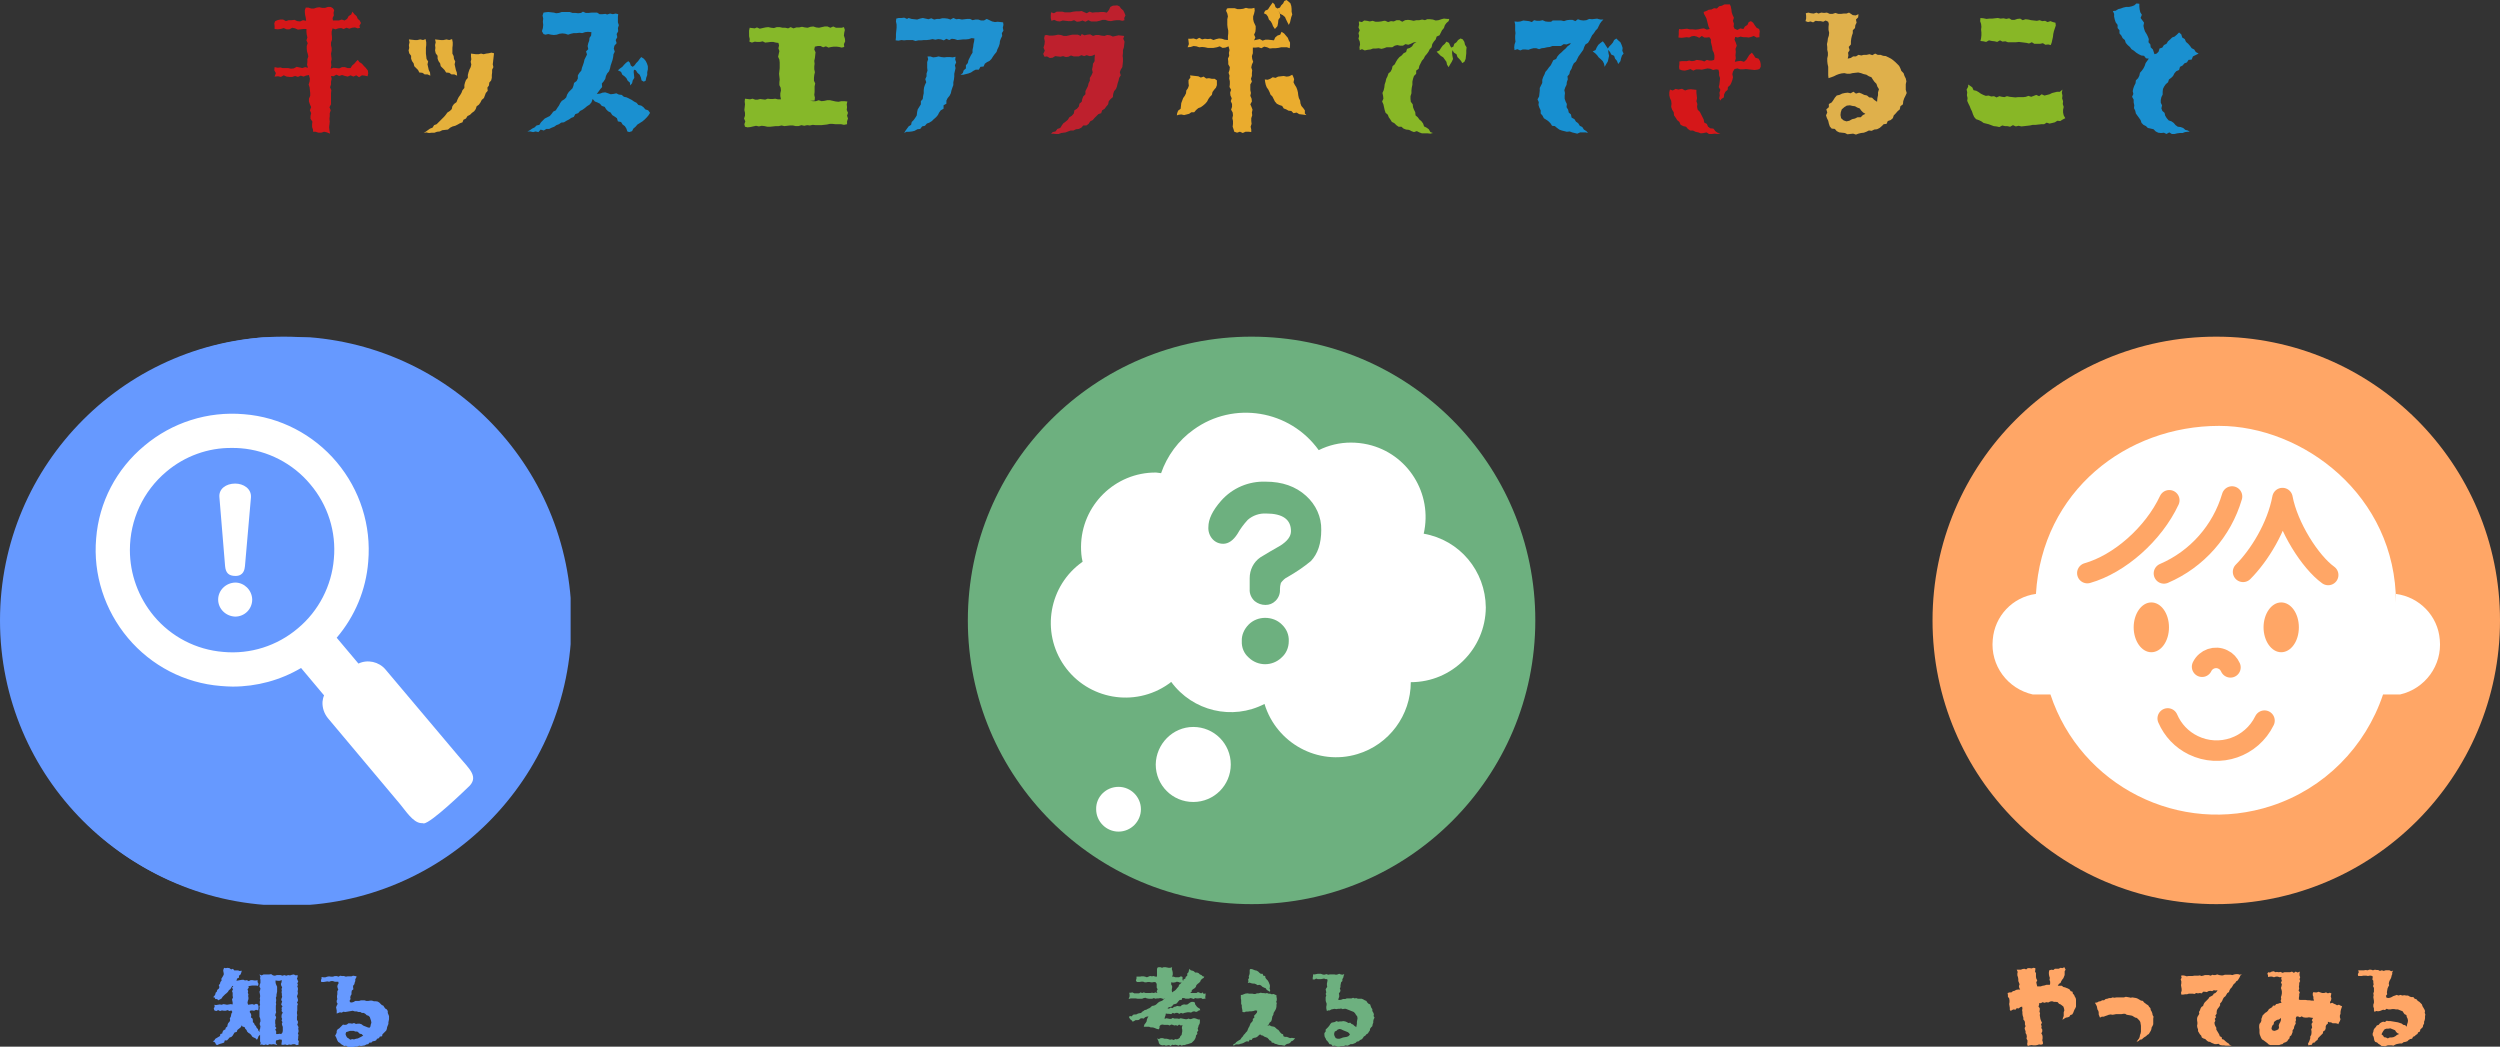 <svg version="1.1" id="レイヤー_1" xmlns="http://www.w3.org/2000/svg" xmlns:xlink="http://www.w3.org/1999/xlink" x="0" y="0" viewBox="0 0 793 332" xml:space="preserve"><rect x="0" y="0" width="793" height="332" fill="#333333" stroke="none"/><style>.st0{fill:#ffa666}.st2{fill:#fff}.st3{fill:none;stroke:#ffa666;stroke-width:6.5;stroke-linecap:round;stroke-linejoin:round}.st4{fill:#6db07f}.st6{fill:#69f}.st9{fill:#d51719}.st11{fill:#1a90d0}.st16{fill:#88b726}</style><g id="グループ_14925" transform="translate(-204 -1484)"><g id="グループ_14800" transform="translate(840.81 1790.788)"><path id="パス_14586" class="st0" d="M18 0l-.6.3-.6-.1-.6.3H15l-.5.4-.6-.1-.7.2-.1.6v.6l.1.6.2.6-.1.6.2.6v.6l-.1.4h-1.1l-.6.2-.6.1-.6.2H9.4l-.2-.8-.1-.5.3-.6-.3-.6-.1-.5V1.9l-.3-.5.1-.6V.3L8.2.2l-.6.2L7 .3h-.6l-.5.4-.6-.2-.6.1-.5.2H2.9l.3.7-.1.5v.6l.2.6.1.6v.6l.2.5.2.5-.2.6.1.6.3.5h-.7l-.6.1-.5.3-.5.1-.5.4H.6l-.6.2.1.6v.6l.4.5.1.6v.6l-.1.6.1.6.1.6v.6l.3.4.4-.3.5-.2.6.1.4-.5.6.1.5-.4.6-.2.1.6-.1.6.1.5v.6l.1.6.2.6v.6l.4.5.1.5v.6l.2.5-.3.6.1.5.2.5v.6l.3.5.1.6-.1.7.3.5v.6l-.1.6.2.6.6-.2.6-.1.6.1h.6l.6-.1.6-.2.6.1.6-.2v-.6l-.2-.6.1-.6V22l-.1-.5-.3-.5.3-.6v-.6l-.3-.5.1-.6-.2-.5.3-.6-.3-.6-.2-.6-.1-.6-.1-.6.1-.6-.2-.5.1-.6V13l-.4-.5.2-.6v-.5h.6l.5-.3.6.2.6-.2.6.1.6-.3.6-.1.6.2h.6l.6.1.4.5.5.2.4.3.5.4.2.6.1.6-.2.6v1.2l-.2.5-.2.7.6-.4.5-.3.6-.1.5-.2.3-.5.6-.2.3-.5.2-.5.2-.5.3-.5.2-.5v-2.2l-.1-.5-.3-.5-.2-.5-.4-.4-.1-.6-.6-.2-.3-.5-.5-.3-.5-.2-.5-.2-.5-.1-.5-.4h-1.3l.4-.6.5-.3.2-.5.3-.5.4-.5.2-.5.2-.5V1.3l.3-.5L18 0z"/><path id="パス_14587" class="st0" d="M40.9 23.7l.4-.6.4-.5.2-.5.1-.6.2-.5.1-.6v-1.8l-.1-.6-.1-.6-.3-.5-.4-.4-.4-.4-.5-.1-.5-.3-.5-.3-.5-.1-.6-.1-.6-.1-.5-.3h-.6l-.6.1h-1.7l-.5.1-.6.1-.6-.1-.6.1-.5.2-.6.2-.5.2h-.6l-.6.3-.2-.5-.2-.5v-.6l-.1-.5-.3-.5-.1-.5-.1-.5-.3-.6-.3-.5.7-.1.5-.3.6-.1.5-.3h.6l.5-.4.6-.1.5-.2h.6l.5-.2.6.1.6-.1h2.4l.6-.2.6.1.6.1.3.1.6-.1.6.1.6.1.5.2.5.3.5.3.6.1.4.5.4.3.4.3.5.3.3.5.4.4.1.6.3.5.2.5.1.6.3.5-.1.6v1.8l-.2.5-.3.5-.1.6-.2.5-.3.5-.3.5-.5.3-.4.4-.5.3-.4.3-.4.4-.6.1-.4.4-.7.3z"/><path id="パス_14588" class="st0" d="M73.7 2.4l-.6-.2h-.6l-.6.1-.6.2-.6-.1h-1.8l-.6.2h-.6l-.6-.1-.6-.2-.6.2h-.6l-.3-.1-.6.3-.6-.2h-1.2l-.6.2-.6.1-.4-.2-.6.1h-1.2l-.6.1h-1.2l-.6.1-.6-.2-.6-.1-.6.1.2.6-.3.6.2.6v.6l-.1.6.1.6.1.6v.6l-.2.6.1.6h.6l.6-.1h.6l.6-.2h1.2l.6.1.5-.3.6.1.6-.1.6.1.4-.5h.6l.6.1.5-.3.6-.1.6.1.5-.3.6.1.6-.1-.3.5-.4.4-.5.2-.3.5-.5.3-.6.3-.3.5-.4.4-.4.4-.4.4-.3.5-.2.6-.5.3-.3.5-.2.6-.3.5.1.6-.3.5-.3.5-.1.5v.6l.1.6v.5l-.1.6.1.6.2.5v.6l.3.5.3.5.4.4.2.6.5.3.6.2.4.4.5.4.6.1.5.3.5.2.5.2h.6l.6-.1.5.4.6.1h.6l.6.1h1.2l.7.1-.6-.3-.4-.5-.5-.3-.6-.5-.4-.4-.6-.2-.1-.6-.6-.3-.2-.6-.3-.5-.3-.5-.3-.5v-.6l-.3-.5-.2-.5-.1-.6.3-.6-.2-.6.4-.5-.2-.6.4-.5v-.6l.1-.6.3-.5.4-.5.3-.5v-.6l.4-.4.3-.5.2-.5.3-.5.5-.4.3-.5.3-.5.5-.3.2-.6.3-.5.4-.4.3-.5.3-.5.5-.4.3-.5.5-.3.3-.5.3-.5.2-.5.5-.5-.6.2z"/><path id="パス_14589" class="st0" d="M84.1 20.1l-.4-.5.1-.6.2-.5.4-.4.1-.7.5-.4.5-.3.6-.1.6-.5v.7l-.2.6-.3.5-.2.6.1.6-.2.6-.6.3-.6.2-.6-.1zM85 1.6l-.6-.3-.6.1-.6.3-.5-.1-.3.4.2.6v.5l.7-.1h.6l.6.2.6-.2h.6l.6.2.6-.1-.1.6.2.6-.3.6.3.5-.1.6-.2.6.2.6.1.5v.6l-.1.6-.2.6.1.6-.2.6.3.6-.6.1-.5.2-.6.1-.4.5h-.6l-.3.5-.5.3-.5.3-.3.5-.4.4-.5.3-.4.4-.4.4-.2.6-.2.5v.6l-.2.5-.4.5-.1.6v.6l.1.6v1.1l.1.5.2.5.2.5.3.5.5.3.4.3.4.3.4.3.4.4.5.2h2.9l.5-.2.5-.1.4-.4.6-.2.5-.3.3-.5.4-.4.1-.6.5-.4.2-.5.2-.5V20l.4-.5.1-.6.2-.5.3-.5-.1-.6.2-.5-.1-.6.2-.5.5-.1.6.3.6-.3.5.3.6.1h.6l.6-.1.6.1.7.1-.4.7.3.6-.4.6.1.6.1.6-.3.5.1.6v.6l-.1.6-.3.5v.6l-.2.6-.2.5-.3.5.1.6.5-.1.6-.1.3-.6.6-.1.4-.5.5-.3.2-.6.4-.4.4-.4.4-.4.3-.3.1-.6.6-.4.2-.6v-.6l.2-.5.5-.4v-.6l.5.2h.5l.5.3h1l.5.1.3.2.2-.5.3-.5.2-.6-.2-.6v-.6l.2-.5v-.6l.1-.6.2-.6.2-.6-.5-.2-.5-.3-.6.2-.5-.3-.5-.2-.5-.3-.7.2V11l.3-.5.1-.6-.2-.6.1-.5.1-.5-.5-.2-.6.2-.6-.3-.6.2h-.6l-.6-.2-.6-.2-.5.2h-.6l-.5-.1-.2.4v.6l.2.5v.6l.2.6h-.8l-.6-.1h-.6l-.6-.1h-1.7l-.5-.1v-.6l.1-.6v-.6l.2-.5-.4-.6.2-.6-.1-.6.1-.6V5l.3-.6-.2-.6.2-.6-.2-.6V2l.1-.6-.7.3-.6-.3-.6.4-.6-.4-.6.2h-1.8l-.6.2-.6-.3-.6.1-.6-.1-.4.1z"/><path id="パス_14590" class="st0" d="M120 22.3l-.6-.1-.3-.5-.5-.4.3-.6.3-.5.4-.5.6-.2h.6l.6-.1.5.2.5.2.5.2.3.5.4.4.6.3-.7.3-.5.4-.6.3-.6.1h-.6l-.6.3-.6-.3zM117.1.9l-.6-.1-.6.2-.6-.2h-.6l-.5.2-.6-.1-.6.1h-1.8l.2.6-.3.6.1.6h1.1l.5-.1h1l.5.1.5-.1h.5l.5.2v.4l-.1.6.3.4v.6l.1.6-.2.5.3.6v1.2l-.2.5.1.6-.1.6.1.6.1.6v.6l-.2.6v.6l.2.6v.6l.2.5.5-.3.6.1.6-.1.5-.2.5-.2.6.1.5-.4.6.2h.6l.6-.1h.6l.6.1h.6l.5.2.5.2.5.2.3.5.3.4.6.3.1.6.3.6.1.6-.1.6-.2.6-.1.7-.5-.5-.6-.1-.5-.4-.6-.2-.6-.2-.6-.1-.6-.1-.6-.1-.6-.1h-.6l-.6-.1-.5.4-.6-.1-.5.2-.5.3-.4.5-.6.2-.3.5-.4.4-.3.5-.1.6-.2.5v.6l.3.5.1.5.1.6.3.5.6.2.4.4.5.3.5.4h.6l.6.1.2-.1.6-.2h1.2l.6.1.5-.3.5-.2.5-.1.6-.1h.6l.5-.4.6-.1.6-.2.4-.4.5-.3.6-.1.3-.6.5-.2.4-.4.5-.3.2-.5.6-.3.1-.6.4-.4.4-.4.1-.6.3-.5v-.6l.2-.5.1-.6v-.6l.1-.6-.2-.5.1-.6-.2-.5-.3-.5-.3-.5-.2-.6-.4-.4-.4-.4-.5-.3-.4-.5-.6-.2-.4-.5h-.7l-.5-.2-.5-.3h-.6l-.6-.1-.6.1-.6-.2-.6.2-.6-.2-.5.2-.6.2-.5.3-.5.2-.5.1-.6-.1-.2-.6.4-.5-.1-.6.1-.6.1-.6.2-.5.3-.5-.1-.6.1-.5.2-.5.3-.5.2-.5.1-.5.2-.5v-.6l.3-.5-.6.2-.6-.3h-1.2l-.6.2-.6-.2-.6.2-.6-.3h-.4z"/></g><g transform="translate(817 1590.788)" id="グループ_14782"><defs><path id="SVGID_1_" d="M0 0h180v180H0z"/></defs><clipPath id="SVGID_00000010990843815263216020000000656221690195247236_"><use xlink:href="#SVGID_1_" overflow="visible"/></clipPath><g id="グループ_14782-2" clip-path="url(#SVGID_00000010990843815263216020000000656221690195247236_)"><path id="パス_14559" class="st0" d="M180 90c0 49.7-40.3 90-90 90S0 139.7 0 90 40.3 0 90 0s90 40.3 90 90"/><path id="パス_14560" class="st2" d="M160.9 96.1c-.6-7.5-6.4-13.5-13.9-14.5v2.8c0-34.1-29.6-56.1-56.1-56.1-29.4 0-56.1 20.6-58.1 53.3-7.4 1-13.1 7-13.7 14.5-.8 8.2 4.7 15.6 12.7 17.4h5.6c9.6 29.1 41.1 44.9 70.2 35.3 16.7-5.5 29.7-18.6 35.3-35.3h5.4c7.9-1.8 13.4-9.2 12.6-17.4"/><path id="パス_14561" class="st3" d="M49.1 75c10.2-2.9 21-12.4 26-23.1"/><path id="パス_14562" class="st3" d="M73.4 75.1C83.9 70.6 91.8 61.6 95 50.7"/><path id="パス_14563" class="st3" d="M98.5 74.6c5.1-5.1 10.8-14.2 12.5-23.4 1.7 9.1 8.8 20.3 14.5 24.4"/><path id="パス_14564" class="st0" d="M75 92.2c0 4.4-2.5 7.9-5.6 7.9s-5.6-3.6-5.6-7.9 2.5-7.9 5.6-7.9 5.6 3.5 5.6 7.9"/><path id="パス_14565" class="st0" d="M116.2 92.2c0 4.4-2.5 7.9-5.6 7.9s-5.6-3.6-5.6-7.9 2.5-7.9 5.6-7.9 5.6 3.5 5.6 7.9"/><path id="パス_14566" class="st3" d="M85.5 104.7c1.2-2.5 4.2-3.5 6.6-2.3 1.1.5 1.9 1.4 2.4 2.5"/><path id="パス_14567" class="st3" d="M105.3 121.8c-4.1 8.4-14.2 11.9-22.6 7.8-3.7-1.8-6.5-4.8-8.1-8.5"/></g></g><g id="グループ_14799" transform="translate(562 1790.788)"><path id="パス_14583" class="st4" d="M14.8 4.8l.5-.2.5.1.5.2.5-.1-.3.4-.5.4-.2.6-.4.4-.3.4-.4.4-.5.3-.4.3-.1-.5V7l.1-.5V6l-.3-.5v-.7l.6.1.7-.1zM11.1 0l-.5.2-.5-.2h-.6l-.4.2-.1.5V3h-.5l-.6-.2-.5.1-.6-.1-.5.2-.5.2-.6-.2-.5-.1h-.6l-.5.1H2.5v.6l-.2.6.3.5h.9l.5-.1h.6l.5.2h.5l.5-.1h.5l.5.1h.5l.5-.1.5.1.3.5v1.2l.3.5-.3.6.2.6-.6-.2-.5.2-.6-.1-.5.1H5.4L4.8 8l-.5.2-.5-.2-.5.3H1.8L1.2 8l-.5.1H.2l.1.6v.6l-.3.8.7-.2h1.5l.6.1h1.5l.5-.2.5-.1.5.2.6.1h1.1l.5-.2.5.2.5-.1h.5l.5-.1.5.1.5.2.6-.3-.5.4-.4.4-.5.2-.5.2-.4.3-.4.4-.4.3-.5.2-.6.1-.4.4-.4.3-.5.2-.5.3-.5.1-.4.3-.5.3-.2.3-.5.1-.5.1-.6.3h-.5l-.5.1-.4.5-.6-.1-.3.3.2.4.3.4.4.3.3.4.4-.2.5-.3h.6l.5-.1.4-.4.5-.1.6.1.4-.4.5-.2.6-.1-.3.5-.2.5-.1.6-.3.5-.4.5-.2.7h1.7l.5.2h.5l.5.1.5.2.5.2.6.1.2-.5v-.5l.4-.4.5-.1.6.1h1.2l.5.2.5-.3.5.1.5.2.5-.1.5.2.5-.4.5.3.6-.1-.2.6v.5l.1.3v.6l-.1.5-.1.6-.4.4-.2.5-.4.3-.5.2-.5-.1-.5.3-.6-.2-.6.1-.6-.2-.5-.1h-.6l-.6-.2h-.6l-.6.3-.6-.2.3.5.2.5.1.5.3.4.4.2.5.1.5-.1.5.2.5-.1.5-.1.5.3.5-.4.5.1.5-.1.5.1.5.2.5-.3.5.3.5-.2h.5l.5-.2.5-.1L20 24l.4-.4.4-.4.3-.5.2-.5.1-.6.4-.4-.1-.6.4-.5-.2-.6.2-.5.1-.5.3-.5.1-.5v-.9h-.5l-.5-.2-.6-.2h-.5l-.5.2-.5.1-.5-.2-.5.2H18l-.5-.1-.5-.1-.5-.1-.5.2-.5-.1h-1l-.5-.2-.5.3H13l-.5-.1-.5-.1-.6.2.1-.6.2-.5.1-.6.6.1h.5l.6.1.5-.4.5.2.5-.2h.5l.6.3.5-.3.6.2.5-.2.5-.1.5-.1h.5l.6.1.5-.3.5-.1.6.2.5-.2.4-.3h.4l-.1-.5-.5-.3-.4-.3-.3-.4-.3-.4-.1-.6-.5-.2H20l-.5.2-.4.3-.4.3-.5.1-.6-.1-.7.2-.4.4H16l-.6-.1-.5.2-.5.1-.5.4-.6-.2-.5.4-.5-.2.5-.3.5-.1.5-.2.3-.5.5-.2.5-.1.4-.4.3-.4.4-.4h.6l.2-.6h.6l.5.2h1l.5-.2.5.1.5.2.5-.3.5.1h.5l.9-.1.5.3.5-.1h.4l-.1-.5.1-.6v-.6l-.6.2-.3-.5-.5.3-.5-.2-.5-.2-.5.3H20l-.5-.1.5-.3v-.4l.4-.4.5-.3.4-.4.2-.6.4-.4.4-.3.4-.4.2-.5.4-.4.5-.3.2-.4-.5-.1-.4-.4-.5-.2-.4-.4-.5-.2h-.6l-.4-.4-.5-.2-.5-.1-.4-.5-.2.6-.1.5-.4.4v.7l-.5.4-.1.5-.6.3-.1.5-.2-.4v-.9l-.5-.2-.6.3h-1.2l-.5-.2h-.5l.2-.6v-.6l-.1-.6-.2-.6.1-.6-.6.2h-.5l-.5-.1-.5-.1h-.6z"/><path id="パス_14584" class="st4" d="M41.2 8.3h-.5l-.5.2h-.5l-.5-.1h-1l-.5-.1-.7.1-.5.2-.5.2h-.4v1.1l.1.5v1.2l.2.5v.6l.1.5.1.5v.5l.6.1.5-.2h.6l.6-.1h.6l.6-.1.6-.2.6.1-.1.6-.5.6-.4.4.1.6-.5.4v.6l-.3.4-.4.4-.2.5-.2.5-.3.5-.2.5-.2.5-.4.4-.3.4-.4.4-.3.5-.4.4-.3.5-.5.3-.5.3-.4.3-.3.4-.5.2-.2.4h.4l.5-.3h1l.5-.2.5-.1.5-.2.5-.3.5-.2.6.1.3-.6.6.1.3-.5.5-.2.6-.1.5-.3.4-.4.4-.3.4.3.5.1.4.3.5.2.5.2.4.4.3.4.5.2.2.5.6.1.4.3.5.1.5.2.5.1h.5l.5.1.6.1.4-.4.5-.2.5-.1.4-.3.3-.4.5-.2.4-.4.3-.4h-.5l-.5-.1-.6.1-.5-.2-.5-.2h-.6l-.5-.2-.1-.6-.5-.2-.4-.4-.3-.4-.3-.4-.5-.3-.4-.4-.4-.3-.5-.1-.5-.1-.5-.3-.7.2.5-.5.2-.5.5-.4.2-.5.1-.6.1-.5.3-.5.1-.6.3-.5.3-.5.2-.5.1-.5v-.6l.1-.5-.2-.4.2-.5v-.6l-.1-.5v-.5l-.5-.2-.4-.2-.6.1-.5-.2h-.5l-.5-.2-.5.1-.5-.1h-.5l-.5-.1-.7.2zM38.4.9v1l-.1.5-.2.5.1.5-.3.5.1.6-.2.5.6-.1.5.2.5.1h.5l.5.2.5.3.6-.1.5.2.4.4.6.3.5.2.3.5.5.3.5.3.1-.5-.2-.5.1-.5v-.6l-.2-.5-.2-.5-.3-.5-.4-.4-.3-.4-.1-.6-.6-.1-.2-.6h-.6l-.4-.3-.4-.4-.5-.3-.5-.1-.5-.2-.5-.2h-.6l-.1.3z"/><path id="パス_14585" class="st4" d="M66.3 22.7l-.6-.2-.3-.5-.2-.5V21l.2-.6.5-.2.4-.4.6-.2.5.1.6.3.5.2.5.2.5.2.4.3.3.5-.5.5-.5.2-.6.1-.6.1-.5.2-.6.2h-.6zm0-20.4l-.5.1-.5-.1h-1.5l-.5.1-.5-.2-.8.2-.5-.1-.5-.2h-1l-.5.1-.5.1h-.5v.5l-.1.5v.6h.6l.5-.3.5.2h1l.5-.1.5-.1.5.2h.5l.1.4-.1.5-.1.5v.5l.1.5-.5.8.1.5.1.5-.2.5.2.5-.2.5v1l.1.5.2.5v.5l-.1.5v.5l.1.5.1.4.4-.2h.5l.5-.3.5-.1.5-.1.6.1.5-.1h.5l.5-.1.5.2.5-.1h.5l.5.2.5.2.5.2.5.2.5.2.4.4.3.5.4.5.1.6-.1.6-.1.6v.6l-.2 1-.6-.4-.4-.4-.5-.2-.4-.4-.6.1-.5-.3-.5-.2-.6-.1-.6.1H67l-.5.1-.6-.2-.5.3-.5.1-.5.1-.4.4-.3.5-.4.5-.4.4-.4.4v.6l-.4.5v.6l.1.6.3.5.2.5.4.4.3.4.3.5.6.1.4.5.6-.1.5.1.5.3h.5l.5-.3h1l.5-.2.6.1.5-.2.5-.3h.6l.5-.2.5-.2.4-.4.6-.1.4-.4.5-.2.4-.4.3-.5.5-.3.3-.4.5-.3.3-.5.3-.4.1-.6.3-.4.4-.4.1-.6.2-.5v-.5l.1-.5.3-.6-.3-.5.1-.6-.2-.5-.3-.5v-.6l-.3-.4-.2-.5-.2-.6-.5-.2-.4-.4-.3-.5-.5-.2-.5-.3-.5-.2h-1.2l-.5-.2-.5.1-.5-.2-.5.2h-1.5l-.5.2H68l-.5.2-.5.1h-.5l.1-.5.2-.5v-.5l-.1-.6.4-.5.1-.5-.2-.5.2-.5v-.5l.1-.5.1-.5.4-.4v-.6l.3-.5.1-.5.2-.6-.6.2-.5-.1-.5-.2-.5.2z"/></g><g transform="translate(511 1590.788)" id="グループ_14780"><defs><path id="SVGID_00000044175763289329898830000007123467678045119899_" d="M0 0h180v180H0z"/></defs><clipPath id="SVGID_00000042012251469626439930000017579826112981328314_"><use xlink:href="#SVGID_00000044175763289329898830000007123467678045119899_" overflow="visible"/></clipPath><g id="グループ_14780-2" clip-path="url(#SVGID_00000042012251469626439930000017579826112981328314_)"><path id="パス_14554" class="st4" d="M180 90c0 49.7-40.3 90-90 90S0 139.7 0 90 40.3 0 90 0s90 40.3 90 90"/><path id="パス_14555" class="st2" d="M144.6 62.5c2.9-12.7-5-25.4-17.7-28.3-1.8-.4-3.6-.6-5.4-.6-3.5 0-7 .8-10.2 2.4-9.2-12.8-27-15.7-39.7-6.5-4.8 3.4-8.4 8.3-10.3 13.8-.5 0-1.1-.2-1.6-.2-13-.1-23.7 10.4-23.8 23.5 0 1.6.1 3.2.5 4.8-10.7 7.5-13.3 22.3-5.8 33s22.3 13.3 33 5.8c.3-.2.6-.4.9-.7 6.8 9.3 19.4 12.3 29.6 7 3.8 12.5 17 19.7 29.5 15.9 10-3 16.9-12.3 16.9-22.8 13.1 0 23.7-10.6 23.8-23.7-.1-11.6-8.3-21.4-19.7-23.4"/><path id="パス_14556" class="st2" d="M71.5 123.8c6.6 0 11.9 5.3 11.9 11.9 0 6.6-5.3 11.9-11.9 11.9-6.6 0-11.9-5.3-11.9-11.9.1-6.5 5.4-11.9 11.9-11.9"/><path id="パス_14557" class="st2" d="M47.8 142.8c3.9 0 7.1 3.2 7.1 7.1 0 3.9-3.2 7.1-7.1 7.1s-7.1-3.2-7.1-7.1c-.1-3.9 3.1-7.1 7.1-7.1"/><path id="パス_14558" class="st4" d="M112.1 61.3c0 4.3-1.1 7.6-3.3 9.9-2.3 1.9-4.7 3.5-7.3 5-.9.4-1.6 1.1-2.2 1.9-.2.7-.3 1.3-.3 2 .1 1.4-.4 2.7-1.4 3.7-.9.9-2 1.3-3.2 1.3-1.2 0-2.4-.4-3.4-1.2-1.1-1-1.7-2.4-1.6-3.8v-3.5c0-2.6 1.2-5.1 3.4-6.6 2.1-1.3 4.2-2.5 6.3-3.7 2.2-1.4 3.4-2.9 3.4-4.6 0-3.7-2.6-5.6-7.9-5.6-2.1-.1-4.2.6-5.8 2-1.3 1.4-2.4 2.9-3.3 4.5-1.3 2-2.8 3.1-4.5 3.1-1.3 0-2.5-.5-3.4-1.5-.9-1-1.4-2.4-1.3-3.8 0-2.5 1.3-5.2 4-8.3 3.6-4.1 8.8-6.3 14.2-6.1 5.2 0 9.5 1.5 12.8 4.5 3.1 2.8 4.9 6.7 4.8 10.8m-10.3 35.3c0 2-.8 3.9-2.3 5.2-2.9 2.8-7.5 2.8-10.4 0-1.5-1.3-2.3-3.2-2.2-5.2-.1-2 .8-3.9 2.2-5.3 1.4-1.4 3.3-2.1 5.2-2.1 2 0 3.9.7 5.3 2.1 1.5 1.4 2.3 3.3 2.2 5.3"/></g></g><g id="グループ_14798" transform="translate(271.5 1791)"><g id="グループ_14798-2"><path id="パス_14581" class="st6" d="M21.9 3.9l-.1.7-.2.5.1.5.3.6-.2.5.1.5-.1.5.1.5v.5l.1.5-.2.5-.1.5.3.5-.2.5-.1.5.4.5-.3.5.1.5-.1.5.4.5-.3.5-.1.5v.5l.2.5-.2.5.3.5-.2.5.1.5.2.5V20l-.1.5-.4.5-.5-.1-.6.1h-.5v-.9l-.3-.5.4-.5-.4-.5.1-.5-.1-.5v-1l.2-.5.1-.5-.3-.5.1-.5.2-.5-.1-.5V12l.1-.5-.1-.5.1-.5V10l-.1-.5.2-.5v-.5l.1-.5.1-.5V6l-.4-.9-.1-.5V4l.7.1h.6l.7-.2zM4.1.1L3.6 0l-.2.4-.1.5.1.5.1.6-.2.5L3 3l-.3.5.1.5-.4.5-.1.5-.4.5.2.6-.2.5-.5.4-.1.5-.4.4-.1.5-.3.5-.4.4.5.1.2.5h.6l.3.4.6-.3.5-.3.3-.5.4-.4.4-.4.5-.4.4-.4.3-.5.5-.4.3-.5.3-.5.3.1-.4.5.3.5-.3.6.2.5v1l.1.5-.3.6.1.5.1.5v.6l-.6-.1-.6.1-.6.1-.5-.1-.6-.1-.6.2-.6-.1-.6.1-.6.1-.5-.1.1.6-.3.6.2.6.6.2.6-.3.6.3.6-.2.6.1h.6l.6-.2.6.3.6-.2.3.5-.3.5-.1.5-.1.5-.3.5.1.6-.2.5-.4.4-.2.5-.1.6-.5.4-.1.5-.6.3-.3.5-.1.5-.6.2-.1.6-.5.3-.5.3-.5.3-.3.5-.5.3.5.2.3.3.2.5.4.2.4-.2.5-.2.7-.2.6-.2.2-.7h.7l.4-.4.4-.5.6-.2.4-.4.3-.5.3-.5.7-.2.2-.6.5-.4.5-.4.2-.3.2-.4.2.4.7.2.2.5.4.4.2.5.4.4.5.3.4.4.3.5.5.3.5.2.5.5.3-.5.2-.6.5-.5v2.1l.2.5-.2.6.6-.1.6.2.6-.2.6.2.6-.3.6.1.6-.1.6.1.7.2-.5-.6v-.5l.1-.4.5-.1.6-.2.7.1v.6l-.1.5v.5h.6l.6-.1.6.2.6-.2.6.1.6-.2h.6l.6.3.6-.1v-.6l.1-.5-.3-.5.1-.5v-.5l.1-.5-.2-.5.2-.5v-.5l-.1-.5.1-.5-.4-.8.2-.5V17l-.3-.5v-1l.1-.5-.1-.5V14l.1-.5V12l.2-.5-.3-.5.3-.5V10l-.3-1 .2-.5.1-.5-.1-.5.1-.6v-.5l-.2-.5.2-.5-.2-.5.3-.5-.2-.5-.2-.5.2-.5v-.6l-.6.1-.6-.3-.6.1-.6.2-.6-.1-.6.2-.6-.2-.6.2-.6-.2h-1.2l-.6.2-.6-.1-.6-.4-.6.1h-1.8l-.6.3-.7-.3.3.7-.1.5.1.5v1l-.2.5-.1.7.3.5-.1.6-.2.5.1.5.1.6v.5l-.1.5.1.5-.1.5v.5l.1.5-.2.5.1.5-.1.5v2.3l.2.5.1.5v.5l-.2.5v.5l.2.5-.1.8-.2.5.1.5-.4-.3-.2-.6-.4-.4-.2-.5-.4-.4-.2-.5-.4-.4v-.6l-.1-.5-.5-.4.1-.6-.1-.5-.4-.6.1-.4.6-.1.7.1.6-.3.7.2.1-.7v-.6l-.2-.6-.6-.2-.6.3-.6-.2-.6.1-.7.1-.2-.6.1-.6.2-.6v-.5l-.1-.5.1-.5-.2-.5.1-.5-.2-.6.4-.5-.1-.5.6-.1.6-.1h1.2l.6.1.2-.6-.3-.6v-.6l-.5.1h-.5l-.6-.1H12l-.6.3-.6-.3-.6.1-.4-.2h-.6l-.6.1-.5.1-.6.1.2-.7.6-.3v-.6l.5-.4.2-.5.2-.7-.7.1L8 .8H6.8L6.4.3l-.6.2-.5-.4-.6-.1-.6.1z"/><path id="パス_14582" class="st6" d="M44.7 20l.5.2h.6l.4.3.4.4.6.1.5.5-.7.4-.6.3-.4.2-.6.1-.6.2-.6-.1-.6.2-.5-.4-.5-.3-.3-.5-.2-.6.2-.6.6-.2.6-.2h1.2zM39.9 2.8l-.6-.2h-.6l-.6.2h-.6l-.6-.1-.6.1-.6.2h-.6l-.6-.1v.5l-.2.5.1.6h.7l.6-.1.6-.1.6.1.6-.2h.6l.6.2h1.1l.1.5-.3.5-.1.5.1.5.2.5-.3.5v1l-.1.5v.5l.1.5-.2.5v.5l.3.5-.3.6-.2.5.1.5.1.5v1l.5-.2.5-.2.6.1.5-.3.6.1.6-.1.6-.1.6-.1.6-.1.6.2h.6l.6.2h.6l.5.3h.6l.5.3.4.4.6.2.4.4.2.6.2.6.1.6-.2.6-.1.6-.3.4-.5-.1-.5-.2-.5-.2-.5-.2-.5-.4-.6-.2H46l-.6.1-.6-.3-.6.2-.6-.1H43l-.5.4-.6.1-.6-.1-.4.4-.4.4-.4.4-.5.3-.3.5v.5l-.2.5-.3.5.3.5.2.5.2.5.3.5.5.3.4.4.5.3.5.3.6-.1.5.4h1.8l.6-.1h.6l.6-.3.6.1.6-.1.6-.1.5-.3.6-.1.4-.5h.6l.4-.4.6-.1.5-.2.3-.5.6-.2.3-.5.7-.1.1-.6.4-.4.4-.4.4-.4.2-.5.1-.6.2-.5.2-.5v-.5l.1-.5.1-.5v-1l-.2-.5-.2-.5v-.6l-.3-.5-.5-.3-.3-.4-.3-.5-.5-.2-.4-.4-.4-.4-.5-.3-.6-.1h-.6l-.6-.2h-.6l-.6.1h-.6l-.6-.2H47l-.6.2h-1.2l-.5.3-.6.2-.6-.1-.1-.5.3-.5-.1-.5.1-.5.3-.5v-.7l.1-.5.5-.4-.1-.6v-.5l.4-.5.1-.5.2-.5v-.6l.3-.5.1-.4-.5-.1-.6-.1-.5.2h-1.2l-.6.1-.6-.2H41l-.6-.1-.5.3z"/></g></g><g id="グループ_14779" transform="translate(204 1590.788)"><g transform="translate(1 .212)" id="グループ_14631"><defs><path id="SVGID_00000036935431124823806860000008077171680420545924_" d="M0 0h180v180H0z"/></defs><clipPath id="SVGID_00000085931177246035134570000008900353027501516963_"><use xlink:href="#SVGID_00000036935431124823806860000008077171680420545924_" overflow="visible"/></clipPath><g id="グループ_14630" clip-path="url(#SVGID_00000085931177246035134570000008900353027501516963_)"><path id="パス_14236" class="st6" d="M180.3 90c0 49.9-40.4 90.3-90.3 90.3S-.3 139.9-.3 90 40.1-.3 90-.3s90.3 40.4 90.3 90.3"/><path id="パス_14237" class="st2" d="M99.5 102.4c.7-.5 1.4-1 2.1-1.6s1.3-1.2 1.9-1.8l6.4 7.6-4 3.4-6.4-7.6z"/><path id="パス_14238" class="st2" d="M145.5 133.1l-23.1-27.5a7.21 7.21 0 00-8.6-1.9l-7-8.3c15.3-18.4 12.9-45.7-5.5-61s-45.7-12.9-61 5.5-12.9 45.7 5.5 61c6.8 5.7 15.3 9.2 24.1 9.9 1.3.1 2.5.2 3.8.2 7.7 0 15.2-2 21.8-5.9l7.3 8.7c-.3.6-.4 1.3-.5 2-.2 1.9.4 3.8 1.7 5.3l23.1 27.5c1.7 2 4 5.7 6.5 5.9h.8c2.2 0 13.9-11.3 13.9-11.3 4.2-3.4.7-6.1-2.8-10.1m-47-36c-16.3 13.7-40.7 11.6-54.4-4.7S32.5 51.8 48.8 38c6.9-5.8 15.7-9 24.8-9.1 1.1 0 2.2.1 3.4.2 21.2 1.8 37 20.5 35.2 41.8-1 10.2-5.9 19.6-13.7 26.2"/><path id="パス_14239" class="st2" d="M103.2 42.7C96.6 34.9 87.2 30 77 29.1c-1.2-.1-2.3-.1-3.4-.1C52.2 29 35 46.3 35 67.6s17.3 38.6 38.7 38.5 38.6-17.3 38.5-38.7c0-9-3.2-17.7-9-24.7m2.8 27.7c-1.5 17.9-17.3 31.2-35.2 29.6-17.9-1.5-31.2-17.3-29.6-35.2s17.3-31.2 35.2-29.6c8.6.7 16.6 4.9 22.1 11.5 5.5 6.5 8.2 15.1 7.5 23.7"/><path id="パス_14240" class="st2" d="M79.8 83.4c0 3-2.4 5.4-5.4 5.4S69 86.4 69 83.4c0-3 2.4-5.3 5.4-5.4 3 0 5.4 2.3 5.4 5.4 0-.1 0-.1 0 0m-2.2-10.6c-.1 1-.4 3.1-3 3.1-2.1 0-3-1-3.2-3.1l-1.9-21.9c-.3-2.7 2.1-4.5 5-4.5 2.6 0 5.2 1.6 5 4.5l-1.9 21.9z"/></g></g><g id="グループ_14777"><defs><path id="SVGID_00000053524477796847401180000000572313721481729702_" d="M0 0h180v180H0z"/></defs><clipPath id="SVGID_00000065075533941346596460000016606031583009217466_"><use xlink:href="#SVGID_00000053524477796847401180000000572313721481729702_" overflow="visible"/></clipPath><g id="グループ_14776" clip-path="url(#SVGID_00000065075533941346596460000016606031583009217466_)"><path id="パス_14549" class="st6" d="M180 90c0 49.7-40.3 90-90 90S0 139.7 0 90 40.3 0 90 0s90 40.3 90 90"/><path id="パス_14550" class="st2" d="M99.5 102.4c.7-.5 1.4-1 2.1-1.6s1.3-1.2 1.9-1.8l6.4 7.6-4 3.4-6.4-7.6z"/><path id="合体_5" class="st2" d="M133.5 154.3c-2.5-.2-4.9-4-6.5-5.9L104 121c-1.2-1.5-1.8-3.3-1.7-5.2.1-.7.2-1.4.5-2l-7.3-8.7c-6.6 3.9-14.1 5.9-21.7 5.9-1.2 0-2.5-.1-3.8-.2-11.4-.9-22-6.4-29.4-15.2-7.4-8.8-11.1-20.2-10.1-31.6.9-11.5 6.4-22 15.3-29.4 8.8-7.4 20.1-11 31.6-10 11.4.9 22 6.4 29.4 15.2 7.4 8.8 11 20.1 10 31.6-.7 8.9-4.2 17.3-10 24.1l6.9 8.2c2.9-1.4 6.5-.6 8.6 1.9l23.1 27.4c3.4 4.1 6.9 6.7 2.9 10.1 0 0-11.6 11.3-13.9 11.3-.3-.1-.6-.1-.9-.1zm-59.6-48.2zm-.1 0c-.9 0-1.8 0-2.7-.1.8.1 1.8.1 2.7.1zm-21-63.3C45.4 49 41.2 58.1 41.2 67.7c0 7.6 2.7 15 7.6 20.9 5.5 6.6 13.4 10.7 22 11.4 8.6.8 17.1-1.9 23.7-7.5 6.6-5.5 10.7-13.5 11.4-22 .8-8.6-1.9-17.1-7.5-23.7-5.5-6.6-13.5-10.7-22-11.4-.9-.1-1.9-.1-2.8-.1-7.6-.1-15 2.6-20.8 7.5zm44.6 55.1zm.5-.4zm.3-.2l.3-.2-.3.2zM112 70.9c.1-1.1.1-2.2.1-3.3.1 1.1 0 2.2-.1 3.3zM48.9 38.2c-8.7 7.3-13.7 18-13.7 29.4 0-11.4 5-22.1 13.7-29.4 6.9-5.8 15.7-9.1 24.7-9 1.1 0 2.2.1 3.4.2 7.1.6 13.8 3.1 19.5 7.3C90.8 32.5 84 30 77 29.4c-1.1-.1-2.2-.2-3.4-.2-9 0-17.8 3.2-24.7 9zm20.3 45.2c0-2.9 2.4-5.3 5.4-5.4 2.9 0 5.3 2.4 5.4 5.3v.1c0 3-2.4 5.4-5.4 5.4-3-.1-5.4-2.5-5.4-5.4zm2.2-10.6L69.6 51c-.3-2.7 2.1-4.4 5-4.4 2.6 0 5.2 1.6 5 4.4l-1.9 21.8c-.1 1-.4 3.1-3 3.1-2.2 0-3.1-1-3.3-3.1z"/></g></g></g><g id="グループ_14797" transform="translate(301 1484)"><path id="パス_14568" class="st9" d="M6.1 2.5h-.9l-.9-.2-.8.1-.9.3h-.9l-.9-.3H0l-.3.8V4l.1.8.2.9.1.9-1-.2-.9.4-.9-.1-.9-.4-.9.1h-.9l-.9.3-.9-.5h-.9l-.9.2-.7.3-.3.7.1.9v.9l1 .1.9-.1 1-.3.9.4h.9l.9-.5.9.2.9.4.9-.1.9-.1h.9v.9l.1.9.2.9-.3.9.4.9-.3.9v.9l.1.9.2.6.2.9-.3.9v.9l-.1.9.3.9-.9-.2-.9.3-.9-.2-.9-.2-.9.5-.9.1-.9-.2h-1.8l-.6-.2-.9.1-1-.2-.1 1 .5.9-.4 1.1 1.1-.1.9.2.9-.5.9.4.9.1h.9l.9-.3.9.3.9-.4.9.3.7-.3 1-.2.3 1.2-.1.9-.3.9.3.9.1.9.1.9v.9l-.4.9v.9l.3.9.4.9-.4 1 .4.9-.2.9v.9l.6.9-.1.8v.9l.3.9v.6h.8l.9.3h.9l.9-.3.9.2 1 .4-.2-1.1-.1-.9.1-.9.1-.9-.1-.9.1-.9v-.9l.3-.9-.4-1 .5-.9v-3.6l.1-.9-.4-.9.3-.9v-.9l.2-.9-.2-.9.8.1.9-.5.9.4.9-.3.9.3.9.2.9-.4.9.4.9-.4.9.6.9-.6.9.1.9.2.2-.9-.1-.9-.7-.9-.6-.6-.6-.7-.8-.5-.5-.7-.5.5-.6.7-.7.6-.5.8h-.9l-.9-.3h-.9l-.9.4-.9-.1-.9-.1-.9.3.2-1.1-.1-1 .2-.9-.1-.9L8 17l.2-.9v-.9l-.2-.8v-.9l.3-.9v-.9l-.1-.9V10l.3-1 .9.3.9-.3.9-.1.8.3.9-.4.9.3.9-.3.9-.1.9.3.7-.2-.2-.6.5-.9-.4-.8-.6-.5-.4-.9-.7-.6-.6-.8-.4.9-.8.5-.5.9-.8.5-.9-.3-.9.3H8.6l-.1-.8.4-.8-.1-.8.2-.9-.4-.6-.7-.4H7l-.9.3z"/><path id="パス_14569" d="M58 16.9l-.8.1-.8.2-.8-.2-.8.2H54l-.8-.1-.8-.1v.9l.1.9-.2.8.2.9-.2.8-.4.8-.3.9-.2.8v.9l-.6.7-.3.8-.2.8v.9l-.6.7-.3.8-.4.7-.5.7-.4.8-.3.8-.8.6-.5.7-.2.9-.6.6-.8.5-.5.7-.5.6-.6.6-.6.6-.6.6-.6.6-.8.3-.5.8-.8.3-.7.5-.7.5-.6.4.8-.2.9.2.8-.1h.9l.8-.3.9-.1.8-.4.9-.1.9-.1.7-.6.8-.4.8-.2.8-.4.7-.4.8-.3.3-.8.8-.4.5-.8.8-.4.6-.6.7-.5.5-.7.3-.9.7-.5.5-.7.4-.8.7-.6.3-.8.3-.8.6-.7-.1-1 .5-.7.1-.9.6-.7.2-.8v-.9l.1-.8v-.9l.4-.8-.2-.9.1-.8.1-.9.1-.9.1-.9-.8-.2-.9.2zm-20.8-4.2l-.9-.2-.9.2h-.9l-.9-.1-.9-.1.2.9-.2.9.1.9-.2.8.2.9.6.8v.9l.3.8.5.7.2.9.6.6.6.6.4.8 1 .1.7.5h.9l.9.4-.1-1-.4-.8-.2-.9-.2-.9.2-.9-.5-.8-.1-.9-.1-.8v-1.8l.1-.9v-.9l-.2-1-.8.3zm8.3 0l-.9-.2-.9.2h-.9l-.9-.1-.9-.1.2.9-.2.9.1.9-.1.8.2.9.6.8v.9l.3.8.5.7.2.9.6.6.6.6.5.8 1 .1.7.5h.9l.9.4-.1-1-.3-.8-.2-.9-.2-.9.2-.9-.4-.8-.1-.9-.4-.8v-1.8l.1-.9v-.9l-.2-1-.9.3z" fill="#e5b03b"/><path id="パス_14570" class="st11" d="M105.9 18.7l-.5.7-.6.6-.5.7-.6.5-.6-.4-.3-.9-.5-.5-.7.5-.6.6-.6.7-.7.5-.7.6 1 .5.4.9.7.5.6.6.4.8.7.6.1.9.6-.7.2-.9.5-.8-.1-1-.1-.9.1-.7.6.2.5.8.7.6.4.9.2.9.7.4.6-.3.2-1 .3-.8v-.9l.2-.9v-1l-.3-.9-.4-.8-.6-.7-.8-.5-.5.6zM87.3 4.1l-.9.1-.9-.1h-.9l-.9-.3h-2.5l-.9.3-.9.1-.7-.2-.9-.1-.9-.1-.9.1-.6.1-.3.9.2 1-.1 1 .1 1-.1 1-.3 1 .5.9.6.2.9-.2.9.2.9.1.9-.1.9-.3.9-.1.9.1.9.3.9-.3.9-.2h.9l.9-.1.9.1.9-.3.9-.1 1.1.1-.1 1.1-.5.7-.1.9-.3.8-.2.9.2 1-.7.7.3 1-.4.8-.4.8-.2.9-.3.9-.3.8-.2.9-.6.7-.5.8v1l-.4.8-.8.6-.2.9-.3.8-.6.6-.6.6-.5.8-.3.9-.6.6-.8.5-.5.7-.4.8-.5.7-.5.8-.8.4-.5.7-.6.7-.8.4-.8.4-.6.6-.6.6-.5.8-.9.2-.6.6-.8.4-.7.5-.8.4-1 .4 1-.4h.9l.9.2.8-.2.9.2.7-.8 1 .3.8-.5h.9l.8-.4.8-.3.7-.5.8-.3.7-.5.9-.1.8-.5.8-.4.7-.5.8-.3.5-.9.9-.3.6-.7.8-.4.7-.5.7-.6.8-.5.6-.7.4-1.1.7.8.8.3.8.4.6.7.9.3.5.8.6.6.8.4.5.8.8.5.7.5.3 1 1 .2.5.8.7.5.5.8.3.9.6.2.9-.3.4-.8.7-.6.6-.7.8-.5.8-.5.7-.6.6-.6.6-.7.5-.8-.6-.8-.9-.3-.6-.7-.7-.5-.9-.2-.6-.7-.8-.4-.7-.5-.8-.4-.8-.4-.9-.2-.7-.6-.9-.1-.8-.4-.9.2-.9.1-.8-.3-.9-.3-.9.1-.8.3-1 .1.6-.8.5-.7.6-.7-.1-1.1.6-.7.5-.8.2-.9.4-.8.6-.7.3-.9.2-.9.3-.9.3-.9.2-.9.1-.9.4-.8-.3-1 .2-.9.7-.8-.3-1 .5-.9-.2-1 .5-.9-.1-1 .3-.9-.3-.9V5.3l.1-.8-.8-.2-.9.2-.9-.2-.9.3-.6-.2-.9.1h-.9l-.8-.5h-1.8l-.9.1h-.9l-.9-.4-.6.4z"/><path id="パス_14571" d="M171.7 39.4l-1 .2-.9-.2H168l-.9-.1h-.9l-.9.2-.9.1-.9.1h-1.8l-.9-.1-.9.2-.9-.1-.9.2-.9-.2-.9.3h-.9l-.9-.2h-.9l-.9.1-.9.1-.9-.2-.9.2h-.9l-.9.1-.9.1h-.9l-.9-.2-.9-.1-.9.2-.9-.2-.9.2-.9.2-.9.1-.8-.2-.2-.8.3-.9-.4-.9.3-.9v-.9l-.2-.9.1-.9.1-.9-.1-.9.1-.9.8.1.8.1.8-.2.8.3h.8l.8-.2.8.1.8.1.8-.3.8.1h.8l.8-.1.8.2h1l-.2-1v-.9l.2-.9-.1-.9-.4-.8v-.9l.1-.9-.1-.9-.1-.9.1-.9.1-.9v-1.8l-.1-.9-.4-.9.2-.9.2-.9-.3-.9.2-.9-.2-.8-.8-.1-.8-.2h-.9l-.8.1-.9.1-.8-.4-.9.2h-.8l-.8-.1-.9.3-.8-.3.1-.8-.2-.9V9.7l.2-.9 1.6.2.7-.3.9.4.9-.2.9-.2.9-.1.9.2.9.1.9-.3h.9l.9.2h.9l.9.2.8-.4.9.4.9-.3h.9l.9-.2.9.2.9.1.9-.3.9-.1.9.3.9.1.9-.2.9-.2h.9l.9.4.9-.4.9.4h1.8l.7-.2.3.9-.2.9-.1.9.3.9.1.9-.4.9.1.9-.8.2-.8-.2-.8-.1h-.9l-.8.1-.9.2-.8-.4-.9.3-.8-.4h-.9l-.9.2-.2.9.4.9-.1.9-.1.9-.2.9.1.9-.1.9v.9l.2.9-.2.9-.1.9v.9l.4.9-.2.9v1.8l-.1.9.2.9-.1.9-1.4.1.9.1h.9l.9-.3.9.3.9-.1.9-.2h.9l.9.2.9.2.9.1.9-.2h.9l1 .1-.2.9.1.9-.1.9.4.9-.3.9.3.9-.3.9v.9z" fill="#86b829"/><path id="パス_14572" d="M199.9 18.1l-.9.1-.9-.3h-.9l.2.9-.3.9v1.8l.1.9-.3.9v.9l-.4.9.3 1-.4.8-.3.9-.1.9v.9l-.2.9-.1.9-.6.7v1l-.5.8-.5.8-.2.9-.1 1-.5.8-.5.7-.6.6-.2.9-.8.5-.5.7-.5.7-.4.7.7-.4h.9l.9-.1.8-.2.9-.5.9-.1.6-.8.9-.2.6-.7.8-.3.8-.5.6-.6.7-.6.6-.7.4-.8.5-.7.9-.5v-1.1l.9-.5v-1l.4-.8.6-.7.4-.8.2-.9.3-.9.3-.8v-.9l.2-.9.1-.9v-.9l.2-.9.2-.9-.2-.9.4-.9-.3-.9.1-.9-.9.2-.9-.1h-.9l-.9.1-.9-.1-.9-.2-.8.2zM189 5.7h-.9l-.8.2-.1.9.2 1v1l-.1 1-.1 1v1l-.1 1 .9.1.9-.2.9.1.9-.1h1.8l.9.3.9-.2h.9l.9-.1h.9l.9-.1.9-.2.9.2.9-.2.9.1.9.3.8-.5.9.4.8-.4.9.1.9.3.9-.1.9-.1h.9l.9-.1.9-.3.9.1-.1.9-.2.9-.1.9-.2.9v.9l-.5.8-.4.8-.4.8-.2.9-.6.7v1l-.7.6-.3.9-.7.5h.9l.8-.2.8-.2.8-.3.7-.5.8-.4h1l.5-.9 1-.1.4-.9.7-.5.8-.4.6-.6.5-.8.5-.7.6-.7.3-.9.4-.8.3-.9.1-.9.3-.8.4-.8-.1-.9.5-.8-.2-.9.2-.9-.1-.8-.8-.1-.9-.1-.9.1-.9-.2L216 6l-.9.5h-.9l-.9-.3h-.9l-.9.2-.8-.4h-.9l-.8.1-.9.1-.9-.2-.9.1-.9-.4-.9.5-.9-.3-.9-.1h-.9l-.7.2h-.9l-.9.2-.9-.4-.9.3-.9-.2-.9-.2-.9.2-.9.3-.9-.1-.9-.1-.9-.3-.5.3-.9-.4-.8.1z" fill="#1f92d1"/><path id="パス_14573" d="M245.8 11.4l-.9-.4h-1.8l-.9.2-.9.2h-.9l-.9-.3-.9-.1-.9.2-.9.1h-.9l-.9-.2-.6.1-.2.9.2 1-.1 1-.3 1 .4 1-.5 1 .4.9.8-.1.9.5.9-.1.8-.5.8.1.9.1.8-.2.9.3.8-.1.8-.4.9.3h1.6l.8-.4.9.3.8-.3.9.3.8-.1.9-.4-.1 1.2v.9l-.5.8-.1.9-.2.9.2 1-.4.9-.5.8v.9l-.4.8-.2.9-.4.8-.4.8v1l-.7.7-.3.8-.2.9-.7.6-.2.9-.6.7-.8.5-.2 1-.6.7-.8.5-.5.8-.7.6-.7.5-.5.7-.5.8-.9.3-.6.8-.9.2-.5.6.6-.1.9.1h.9l.8-.3 1.4-.2.8-.3.8-.3h.9l.8-.4.9-.1.8-.4.6-.7h1l.7-.5.5-.8.8-.4.6-.7.6-.6.6-.6.9-.3.3-.9.8-.5.5-.7.6-.7.2-1 .6-.7.7-.6.1-1 .3-.9.6-.7.3-.8.2-.9.3-.9.2-.9.5-.8-.3-1 .3-.8.5-.8.1-.9.1-.9v-.9l-.1-.9.1-.9v-.9l.3-.9.1-.9.1-.9-.4-.9.3-.9-.9-.1-.9-.1-.9.2-.9.2-.9-.4-.9-.1-.9.3-.9-.1-.9-.2h-.9l-.9.3-.9-.5-.9.1-.9.2-.9-.4-.3.6zM256 1.8l-.8.4-.4.9-.7.9-1-.2h-.9l-.9.1h-.9l-.9.1-.9-.3-.9.5-.7-.3-.9-.4-.9.1h-.9l-.9.1-.9.2h-1.8l-.7-.2h-1.8l-.9.5-.9-.3-.1.9v.9l.2.9.9-.3.9.4.9.1.9-.3.9.1.9.1h.9l.9-.3.9.5.9-.1.9-.3.9.4.9-.5.9.4h1.8l.9-.2.9-.3h.9l.9.3.9.1.9-.2.9-.1h.9l.9.2.7-.2-.1-.7.4-.8-.3-.8-.4-.8-.7-.6-.5-.7-.7-.3-1.4.1z" fill="#be202d"/><path id="パス_14574" d="M311.9 24.2l-.8.1-.9-.2-.9.1-.9.1-.8.4-.9-.2-.8.5-.8.3-.9-.1.1.8.2.9.3.8.5.7.4.8.3.8.6.6.4.8.4.8.6.7.8.4.9.3.5.8.8.3.7.4.9.1.7.7 1-.2.8.5.8.1.8.1.7.1-.5-.5v-1l-.5-.7-.6-.7-.3-.8-.1-.9-.4-.8-.2-.9-.1-.9-.2-.8-.3-.8-.5-.8-.4-.8.2-1-.3-.8-.3-.6-1 .5zm-31.3.4l-.6.8v.9l.1.9-.3.8-.5.7-.1.9-.4.8-.5.7-.3.8-.3.8-.1.9-.1.9-.8.6-.3.8-.1.7.6-.2.8-.1.9.2.8-.2.8-.2.7-.5h.9l.6-.7.7-.6.8-.3.7-.5.7-.6.6-.7.4-.8.5-.7.6-.6.2-.9.5-.7.6-.7.3-.8v-1.5l-.7-.5h-.9l-.9-.2-.9.1-.8-.6-.9.3-.8-.4-.9-.1-.9-.1-.8-.1.1.7zm11.6-21.9l-.3.7.4.9.2.9-.2.9v1.8l.1.9.2.9v.9l-.1.9v1.2l-1-.1-.9-.3-.9-.1-.9.2-.9.3-.9-.4-.9.1-.9-.1-.9.2-.9-.5-.9.5-.9-.3-.9.1h-.8l.1.8.1.9-.4 1 1-.1.9-.3.9.1.9.3.9-.1.9.1.9.2h1.8l1.1-.2.9-.3.9.5.9-.1 1-.4.3 1.2-.2.9.1.9-.4.9.1.9v.9l.5.9-.1.9-.3.9.3.9-.1.9.2.9v.9l-.1.9.5.9-.3.9.1.9.4.9-.3.9.4.9v.9l-.3.9.5.9.1.9-.2.9.2.9v.9l-.1.9.3.9.2.7.9.3.9-.3.9.4.9-.4h.9l.9.1v-.8l-.2-.9.3-.9-.1-.9v-.9l.3-.9-.1-.9.2-.9-.3-.8-.4-.9.5-.9-.1-.9-.4-.9.2-.9-.2-.9v-1.8l.5-.9-.3-.9.3-.9v-.9l.1-.9-.3-.9.2-.9.4-.9-.3-.9-.1-.9.3-.9v-1.8h.9l.9-.1.9.3.9-.5.9.2.9.4.9-.1h.9l.9-.1.9-.2h1.8l.9.3.1-.9v-.9l-.4-.7-.3-.8-.6-.7-.6-.7-.8-.5-.4.9-.9.3-.7.6-.4.9-.9-.1-.9-.1h-.9l-.9.3-.9-.5-.9.2-.9.2.4-.9-.4-.9.4-.9.1-.9v-.9l-.6-1.3-.2-.9v-.9l.3-.9.2-.9-.1-.9-.9.2h-.9l-.9-.2-.9.3-.9.1h-.9l-.9-.3h-1.8l-.6.1zM310.4.3l-.4.8-.6.6-.4.7-.8.3-.6-.4-.3-.9-.6-.6-.5.7-.5.7-.5.8-.9.4-.4.8.8.4.5.7.3.9.6.6.4.7.3.8.6.9.8-.9.2-1 .1-1 .6-.9-.1-1-.5-1.1.6 1.1.8.4.7.6.4.9.4.8.4.8.4-.8.2-.9.2-.8.3-.8-.2-.9v-.9l-.1-.9-.3-.9-.7-.6-.5-.4-.7.3z" fill="#eaac2e"/><path id="パス_14575" class="st16" d="M365.5 12.7l-.5.7-.7.5-.3.9-.7.3-.3-.6-.4-.9-.8-.4-.5.7-.7.6-.5.7-.5.8-.9.4.7.7.6.6.8.5.5.7.5.7.2.9.5.8.5-.9.5-.8.4-.9-.2-1-.1-.9.1-.9.5.8.8.5.3.9.6.6.6.7.3.6.7-.4.4-.9.1-.9.1-.9V16l.1-1-.5-.8-.2-.9-.5-.8-.7-.3-.8.5zm-5.3-6.6l-.9.3-.9.1-.9-.3-.9-.1h-.9l-.7.3-.9-.2-.9.2h-.9l-.9.2-.9-.2-.9-.1-.9.1-.9.5-.9-.5h-.9l-.9.4-.9-.1-.9.3-.9-.4h-.4l-.9.2-.9.1h-.9l-.9-.3-.9.2-.9-.2-.9-.1-.7.5-1-.2.1 1-.2.9.4.9-.4.9.2.9-.2.9.4.9.1.9-.2.9.1.9.7-.3.9.4.9-.2.9-.1.8-.3h.9l.9-.1.9.2.8-.2.8-.3h1.8l.8-.5.8-.2.9.2h.9l.8-.5.9.2.8-.3.8-.4 1-.2-.9.6-.5.8-.7.5-.9.3-.3 1-.8.4-.6.7-.7.5-.6.7-.5.8-.4.8-.7.6-.2.9-.4.8-.7.6-.3.9-.4.8-.2.9-.3.9-.1.9-.2.9-.4.9.2.9.1.9-.4.9.4.9.2.9.2.9.3.9.7.6.3.8.5.7.5.8.8.4.6.6.7.5h.9l.7.6.8.3.9.1.8.4.8.3.9-.3.8.4.8.3h1.8l.9.1.8-.2-.8-.3-.5-.9-.7-.5-.8-.4-.3-.9-.5-.7-.7-.6-.5-.7-.7-.6-.1-1-.4-.8-.3-.8-.1-.9-.6-.8-.1-.9v-.9l.3-.9v-.9l.1-.9.2-.9v-1l.2-.9.3-.9.7-.7v-1l.8-.6.2-.9.4-.8.4-.8.6-.7.4-.8.6-.7.5-.7.4-.8.6-.6.2-1 .5-.8.6-.7.3-.9.9-.4.4-.8.4-.8.6-.7.3-.9.5-.7.7-.6.2-.7h-.7l-1-.1-.8.2z"/><path id="パス_14576" d="M415 12.7l-.4.8-.5.6-.6.6-.5.7-.6-.9-.5-.8-.5-.6-.7.5-.7.6-.5.8-.4.9-.9.4.8.6.6.6.5.7.7.6.6.6.4.8.2 1 .5-.9.5-.8.2-.9.2-.9-.2-.9-.1-1 .6.7.4.8.9.4.3.9.6.7.4 1 .7-.9.2-.9.3-.9.5-.6-.4-.9.1-.9-.3-.9-.4-.9-.7-.6-.6-.6-.7.5zm-5.3-6.8l-.9.1-.8.1-.9-.1-.9.4-.9.1-.9-.1-.9-.3-.8.6-.9-.4h-.9l-.9.1-.9.3-.9-.2h-2.7l-.5.4h-.9l-.9-.1-.9-.4-.9.2h-.9l-.9-.2-.7.6-.9-.3-.9-.1-.9-.1-.9.3-.9.1-1-.1.2 1v1.8l.1.9-.1.9v.9l.1.9-.3.9-.1.9.1.9.9-.3.9.4.8-.3h.9l.9.1.8-.3.8-.2h.9l.9.3.8-.3.9-.1.8-.2.9-.1.8-.3h2.7l.9-.6.9.1.8-.3.6-.1-.4.5-.7.5-.6.7-.7.6-.6.6-.7.6-.6.7-.4.8-.9.4-.4.8-.4.8-.6.7-.5.7-.6.7-.3.8-.4.8-.3.9v1l-.4.8-.4.8v.9l-.1.9-.1.9-.5.9.4.9-.1.9.3.9.4.8v1l.6.7.4.8.8.5.7.5.6.6.5.8.9.1.7.6.7.5.8.3.8.2.8.2.9-.1.8.3.8.2.8.2.9-.4h1.8l.7.2-.5-.6-.8-.5-.5-.8-.8-.4-.5-.8-.7-.5-.5-.8-.9-.5-.2-1-.7-.6-.2-.9-.5-.8.1-1-.4-.8-.3-.9v-.9l.1-.9-.2-.9.3-.9.4-.8.1-.9.3-.8-.1-1 .6-.7.2-.9.5-.8.3-.9.4-.8.7-.6.4-.8.4-.8.5-.7.5-.7.5-.7.3-.9.4-.8.8-.5.5-.8.4-.8.4-.8.6-.7.5-.8.6-.6.4-.8.4-.8.5-.7.6-.6h-.9l-.9-.2-.1-.1z" fill="#178fd0"/><path id="パス_14577" class="st9" d="M436.3 28.2l-.9.2-.9-.2-.9.5-.9-.3-.2.9v.9l.2.9.4.9.1.9-.1 1 .3.9.5.8.1 1 .5.7.5.8.7.6.4.9.8.4.9.2.6.7.7.5h.9l.8.4.9.2.8.3.9-.1.9-.2.8.5h.9l.9-.1.9.1.9-.2-.9-.2-.7-.5-.6-.8-1-.1-.7-.5-.4-.9-.8-.4-.2-1-.4-.8-.4-.8-.4-.8-.7-.7-.2-.9.1-.9-.3-.9.2-.9-.1-.9-.1-.9v-.9l-.9-.1-.9-.1-.9.1-.9.3-.9-.5h-.3zm12.9-26.4l-.9.2-.7.7-.9-.1-.8.4-.9.1-.8.4-.8.3.1.6.4.7.4.8.2.8.2.8.2.8.4.9-.9.2-.9-.4-.9.1-.9.2-.9.1-.9-.1h-.9l-.9-.2-.9.1-.9.1-.7-.1-.1.7v.9l-.1 1.1 1 .1.8-.1.8-.1.8.1.8-.4.8-.1.8.2.8.4.8-.6.8.5h.8l.8-.1.5.7v.9l.2.8.2.8.1.9.4.8.2.8v.9l-.1.6-.7.2h-.8l-.8-.2-.8.5-.8-.3-.8-.1-.8-.1-.8.3-.8.1-.8-.2-.8.2h-1.6l-.7.1v.8l-.1.9.1.8.8.3.9.1.9-.2.9-.3.9.5.9-.4h.9l.9.1.9-.2.9-.2.9.1.9.4.9-.2.8.1.2.9v.9l.3.9-.1 1-.1.9-.2.9.5.9-.3.9.1.9-.2.9.4.7.3-.5.8-.5.1-1 .4-.8.7-.6.1-.9.7-.6.4-.8.3-.8.2-.9-.2-1 .2-.8.5-.8.9-.2.9.3h.9l.9-.1.9.1.9.1.9.1.9-.1.7-.2.4-.7v-.9l-.2-.9-.5-.8-1-.3-.5-.8-.6-.8-.8.7-.5.8-.5.8-.7.6-1-.3-.9.1-1 .2.3-1.1-.1-1 .1-1-.1-1 .4-1-.3-1-.4-.9.2-.9.8.2.9-.3.9.2h.9l.8.1.8-.2.8-.3.9.5.9-.1v-1l.1-.9-.2-.7-.8-.4-.6-.8-.5-.8-.7-.5-.7.3-.4.9-.8.5-.5.8-1-.2-.9.5-.9-.4-.3-.7.1-.9-.3-.9.3-1-.4-.8-.3-.9-.1-.9-.2-1-.3-.6H450l-.8.4z"/><path id="パス_14578" d="M488.7 38.5l-.9-.3-.8-.7-.2-1 .1-.9.3-.9.8-.7.8-.5 1-.1.8.2.8.1.7.4.8.3.5.7.6.6.7.4-.8.4-.7.7h-1l-.8.4-.9.2-.9.5-.9.2zm0-34.2h-.9l-.8.1h-.9l-.9-.3-.9.3h-.9l-.9-.4-.9.1-.9-.1-.9.3-.6-.3-.9.3-.9-.1-.8-.2-.8.2.1.8v.9l-.2.8.8.3.8-.2.8.3.8-.5.8.1h.8l.8.2.8-.4.8.4.2.7-.1.9v1l.2.9-.1.9-.3.9-.1.9-.2.9.1.9v.9l.2.9v.9l-.2.9v.9l.1.9.2.9v2.7l.1.9.9-.3.8-.3.8-.4.8-.3.8-.2.9-.1.9.2h.9l.8-.2.9-.1.9-.1.9.2.8.3.9.2.8.5.8.3.5.8.5.7.6.6.3.9.5.8-.3 1v.9l-.2.9-.1 1.2-.9-.6-.7-.7-.9-.1-.7-.6-.9-.2-.8-.4-.8-.3-1 .3-.8-.6-.9.5-.9-.2-.9.1-.9.2-.8.4-.9.2-.6.7-.5.8-.5.7-.9.5v1l-.8.7.3 1-.4.9.3.9.4.8.2.9.3.9.6.7 1 .1.6.7.8.4.9.1.9.1.8.4.9-.1.9-.1.9.3.8-.3.8-.2.9-.1.8-.3.8-.4.9.1.8-.4.9-.1.8-.4.7-.6.6-.6.9-.1.4-.9.9-.3.7-.6.3-.9.6-.6.6-.7.7-.6.2-1 .8-.6.1-1 .3-.9.4-.8.4-.9-.3-1v-1.8l.2-.9-.2-.9-.4-.8-.3-.9-.7-.7-.3-.8-.4-.8-.6-.6-.6-.6-.7-.6-.7-.5-.8-.4-.8-.4-.9-.1-.8-.3h-.9l-.8-.4-.9.5-.9-.3-.9.2h-.9l-.8.2-.9-.2-.8.5h-.9l-.8.5-.9.2.2-1-.1-.9.5-.8-.3-1 .7-.8v-.9l.1-.9.2-.9.3-.9v-.9l.7-.7.1-.9.4-.8-.2-1 .7-.7.1-1-.9.4-.9-.1-1.2-.8-.8.3z" fill="#dfb04b"/><path id="パス_14579" class="st16" d="M558.1 37.5l-.8.4-.8.5-.9-.1-.8.5-.8.2-.9.2-.9-.3-.8.5h-.9l-.9.1-.9.1h-.9l-.9.2-.9.1-.9.1-.9.1-.9-.2-.9.2-.9-.4-.9.5-.9-.2h-.7l-.9-.2-.9.5-.9-.2-.9-.1-.8-.3-.8-.3-.8-.2-.8-.2-.7-.5-.8-.4-.9-.3-.6-.7-.4-.9-.3-.9-.4-.8-.3-.8-.4-.8-.4-.9.1-.9-.2-.9.1-.9-.2-.9.5-.9v-.7l.6.4.7.5.4.9.9.2.7.4.7.5.8.4.8.3.9-.1.8.3.9-.1.8.4.9-.4.8.2.8.1.8-.3.9.2.9.1.9.1.8-.1h1.7l.8-.1.8-.3.9.3.8-.3.8-.3.9.4.8-.6.9.4.8-.2.8-.2.8-.4.8-.2.8-.2h.9l.8-.7-.2 1 .2.9-.1.9.3.9-.1.9.3.9-.2.9v.9l.2.9.5.9zm-4.6-23.2l-.8-.2-.9.1-.8-.5-.9.2h-1.8l-.8-.5-.9.4-.8-.2-.8-.1-.8-.1-.8-.1-.9.1h-2.6l-.8-.3-.9.1-.8-.4-.9.5-.8-.2-.9-.1-.9-.2-.9.5-.9-.2-.9-.1.2-.9.1-.9v-.9l-.1-.9.1-.9-.1-.9-.3-.9.1-1 1 .1.9.2.9-.1h.9l.9-.1.9-.1.9.2.9-.1.9.2.9-.2.8.5h.9l.9-.3.9-.1.8.5.9-.3.9.1.9.2.9.1.9.1.9-.2.8.3.9-.1.8.4.9-.3.8.3.8.2.1.9-.3.9-.3.9-.2.9-.1.9-.2.9-.2.9-.3.8z"/><path id="パス_14580" class="st11" d="M580 1.7l-.8.3-.9.2h-.9l-.9.2-.8.3-.8.2-.8.5-.9.1.4.9v.9l.2.9.3.9.6.8v1l.6.7v1l.6.7.4.8.7.6.3.9.6.7.7.6.5.7.8.5.7.6.8.5.8.4.9.1.6.8.9.1-.5.7-.5.7-.3.9-.4.8-.5.7-.6.7-.2.9-.4.8-.7.7-.1.9-.4.8-.3.8-.2.9.2.9-.4.9.5.9v.9l.2.9-.1.9.4.8.2.9.5.7.5.7.5.7.3.9.6.6.8.4.6.6.9.2.9.2.7.7.8.4.9.1.9-.1.8.4.9-.5.8.5h.9l.8-.2.8-.1h.9l.8-.3.8-.1h.7l-.6-.4-.8-.2-.7-.6-.8-.3-.9-.1-.7-.5-.6-.7-.7-.5-.9-.3-.6-.7-.5-.8-.2-.9-.7-.6-.3-.8.2-1-.4-.8v-.9l.2-.9.4-.8v-.9l.1-.9.4-.8.5-.7.7-.6.3-.9.7-.5.6-.6.4-.8.6-.7.9-.4.3-1 .8-.4.6-.7.8-.3.5-.8 1-.1.4-1 .8-.4 1-.5-.9-.5-.5-.8-.8-.4-.5-.7-.6-.7-.7-.6-.4-.9-.8-.5-.3-1-.7-.6-.7.7-.7.6-.8.3-.6.6-.7.6-.5.8-.8.4-.5.8-.9.3-.3 1-.6.6-.7.2-.2-.6-.3-.9-.7-.7-.1-.9-.6-.7.1-1-.3-.8-.4-.8-.5-.8-.3-.9-.2-.9.2-1-1.1-1.5.4-1-.5-.8-.2-.9-.1-.9v-.9l-.9-.1-.7.6z"/></g></g></svg>